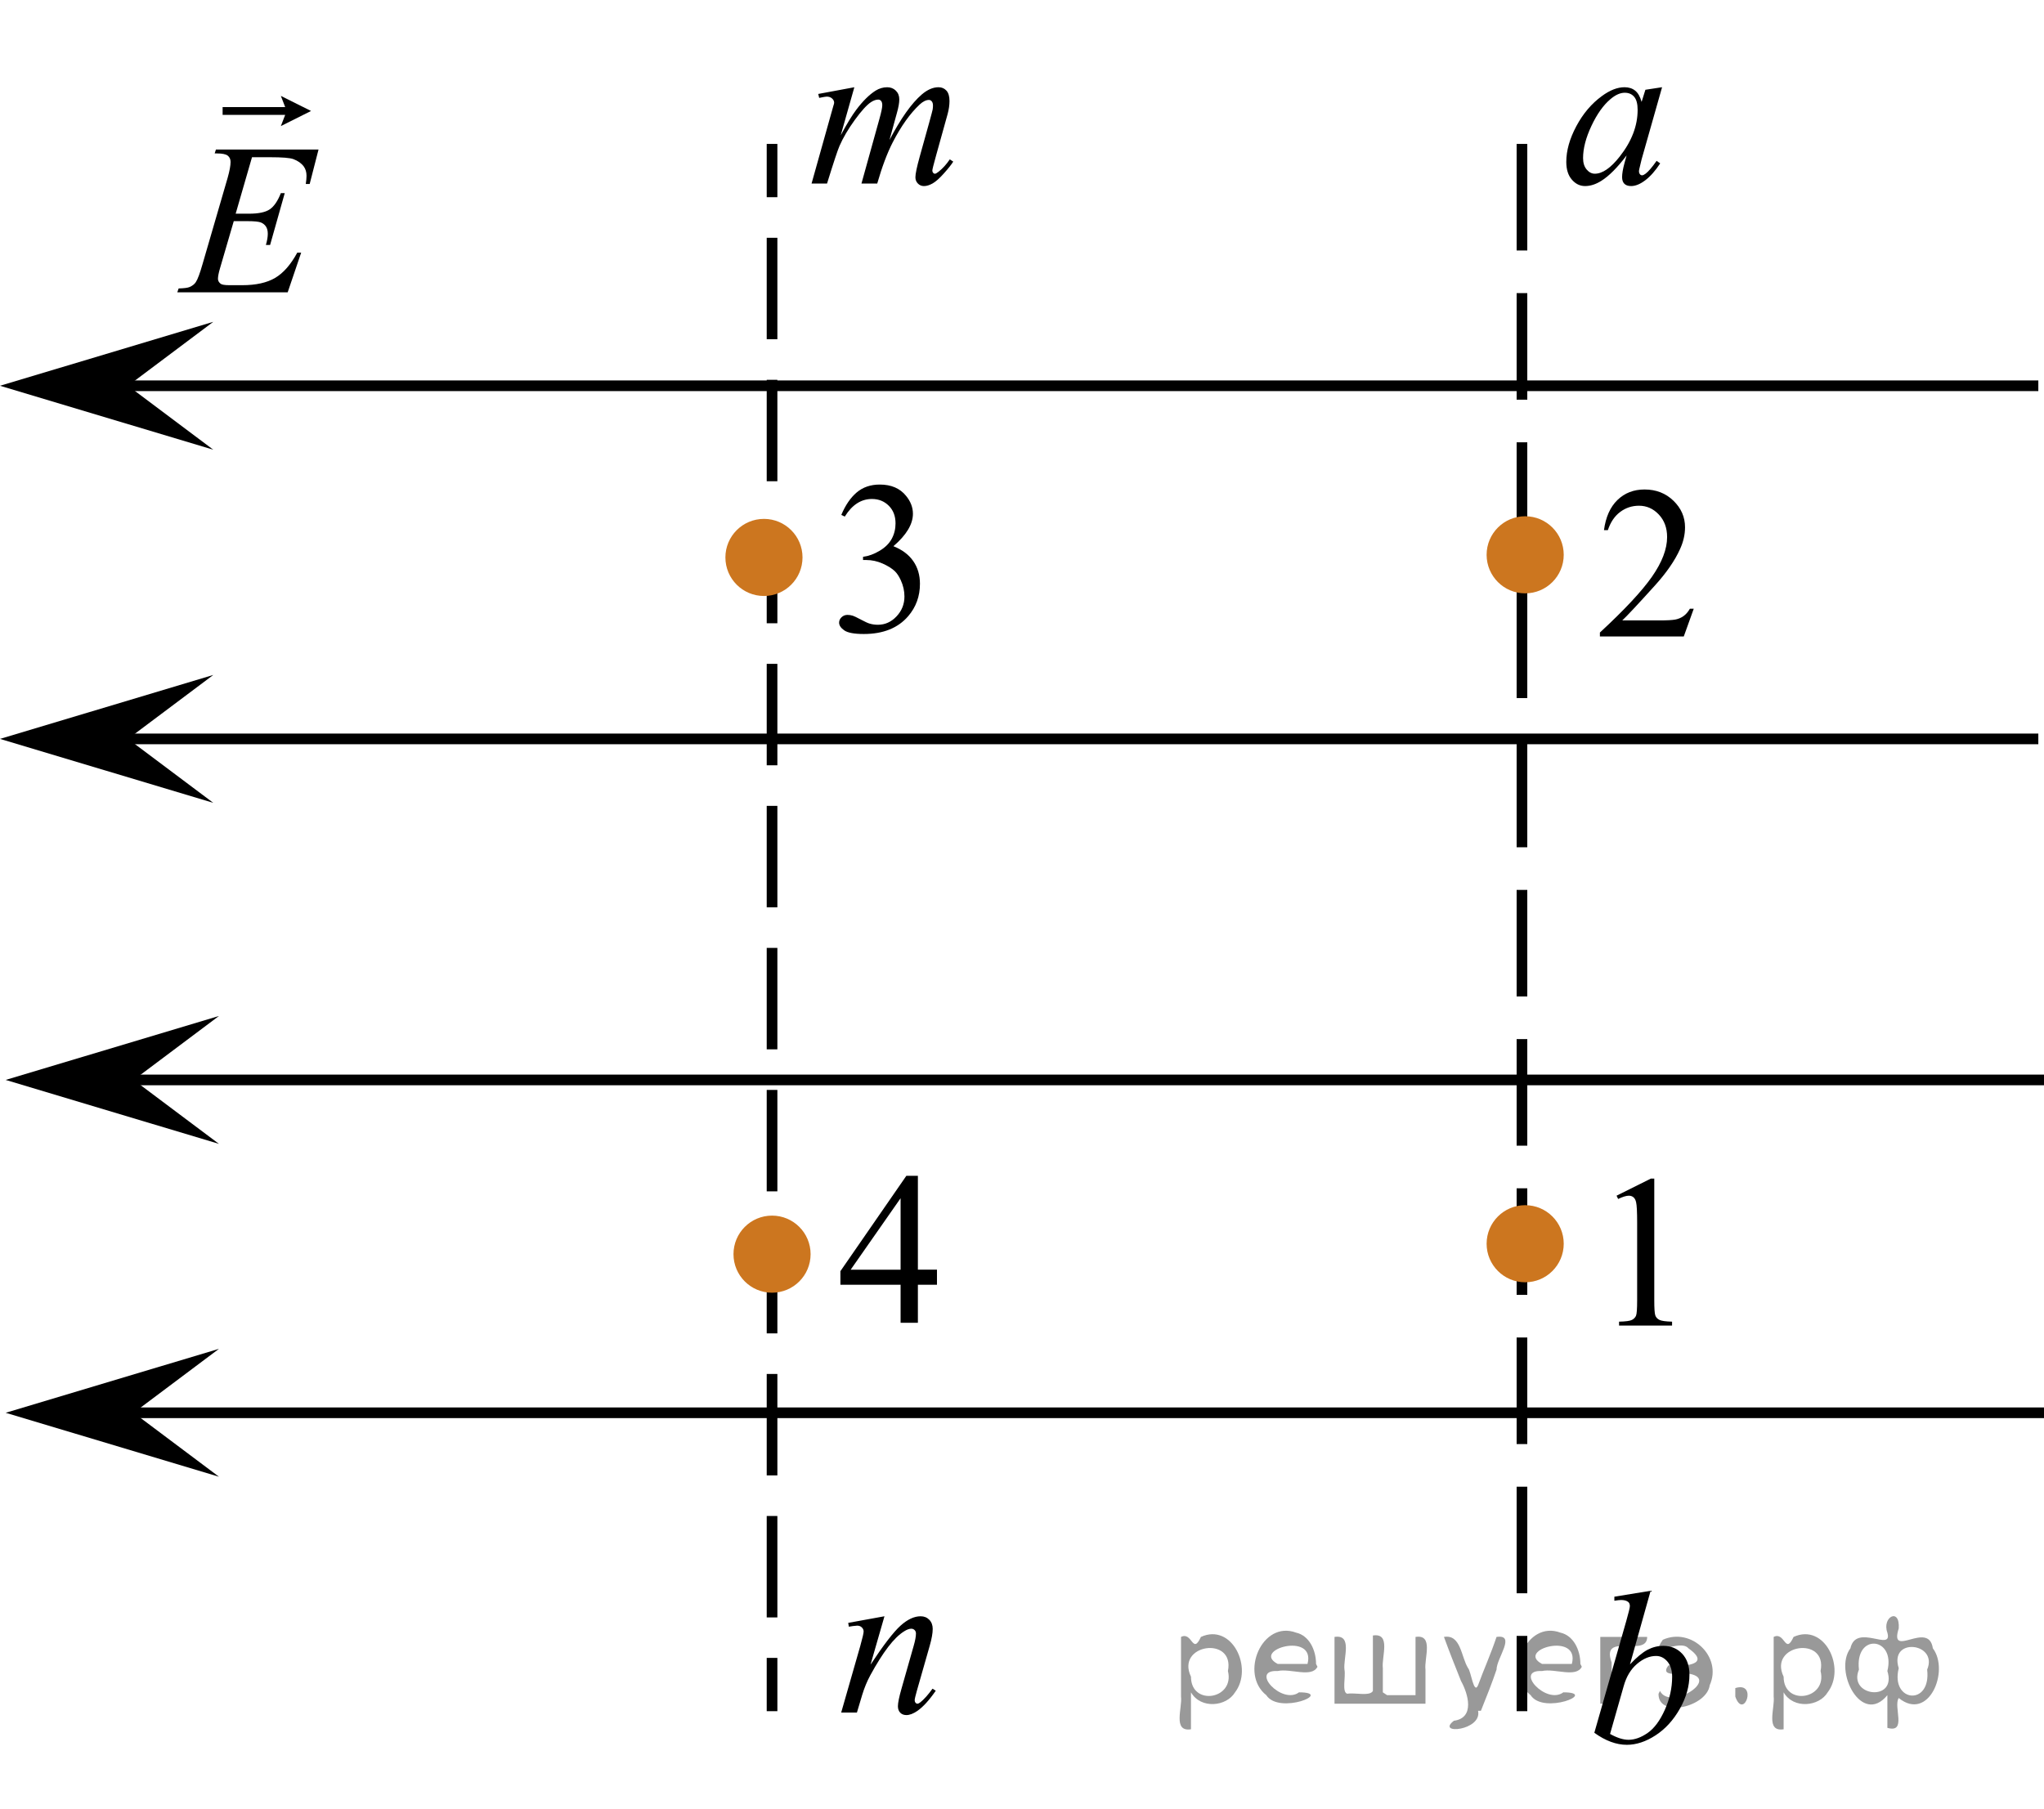 <?xml version="1.0" encoding="utf-8"?>
<!-- Generator: Adobe Illustrator 27.2.0, SVG Export Plug-In . SVG Version: 6.00 Build 0)  -->
<svg version="1.1" id="Layer_1" xmlns="http://www.w3.org/2000/svg" xmlns:xlink="http://www.w3.org/1999/xlink" x="0px" y="0px"
	 width="143.821px" height="127.322px" viewBox="0 0 143.821 127.322" enable-background="new 0 0 143.821 127.322"
	 xml:space="preserve">
<g>
	<g>
		
			<line fill="none" stroke="#000000" stroke-width="0.75" stroke-miterlimit="10" x1="54.323" y1="10.128" x2="54.323" y2="13.878"/>
		
			<line fill="none" stroke="#000000" stroke-width="0.75" stroke-miterlimit="10" stroke-dasharray="7.139,2.856" x1="54.323" y1="16.734" x2="54.323" y2="115.248"/>
		
			<line fill="none" stroke="#000000" stroke-width="0.75" stroke-miterlimit="10" x1="54.323" y1="116.676" x2="54.323" y2="120.426"/>
	</g>
</g>
<line fill="none" stroke="#000000" stroke-width="0.75" stroke-miterlimit="10" stroke-dasharray="7.5,3" x1="107.089" y1="10.128" x2="107.089" y2="120.426"/>
<line fill="none" stroke="#000000" stroke-width="0.75" stroke-miterlimit="10" x1="143.422" y1="27.149" x2="8.273" y2="27.149"/>
<line fill="none" stroke="#000000" stroke-width="0.75" stroke-miterlimit="10" x1="143.422" y1="52.001" x2="8.273" y2="52.001"/>
<polygon points="15.007,31.649 0,27.149 15.007,22.649 9.006,27.149 "/>
<polygon points="15.007,56.501 0,52.001 15.007,47.501 9.006,52.001 "/>
<line fill="none" stroke="#000000" stroke-width="0.75" stroke-miterlimit="10" x1="143.821" y1="76.001" x2="8.672" y2="76.001"/>
<polygon points="15.406,80.501 0.399,76.001 15.406,71.501 9.405,76.001 "/>
<line fill="none" stroke="#000000" stroke-width="0.75" stroke-miterlimit="10" x1="143.821" y1="99.426" x2="8.672" y2="99.426"/>
<polygon points="15.406,103.926 0.399,99.426 15.406,94.926 9.405,99.426 "/>
<circle fill="#CC761F" stroke="#CC761F" stroke-width="0.75" stroke-miterlimit="10" cx="53.754" cy="39.23" r="2.338"/>
<circle fill="#CC761F" stroke="#CC761F" stroke-width="0.75" stroke-miterlimit="10" cx="107.315" cy="87.529" r="2.338"/>
<circle fill="#CC761F" stroke="#CC761F" stroke-width="0.75" stroke-miterlimit="10" cx="107.315" cy="39.045" r="2.338"/>
<circle fill="#CC761F" stroke="#CC761F" stroke-width="0.75" stroke-miterlimit="10" cx="54.323" cy="88.263" r="2.338"/>
<g>
	<g>
		<g>
			<g>
				<g>
					<g>
						<g>
							<g>
								<g>
									<g>
										<g>
											<g>
												<g>
													<defs>
														<rect id="SVGID_1_" x="56.37" y="79.179" width="12.363" height="16.699"/>
													</defs>
													<clipPath id="SVGID_00000128459114839496848840000008905762868794749585_">
														<use xlink:href="#SVGID_1_"  overflow="visible"/>
													</clipPath>
													<g clip-path="url(#SVGID_00000128459114839496848840000008905762868794749585_)">
														<g enable-background="new    ">
															<path d="M65.928,89.355v1.062h-1.343v2.676H63.368V90.416h-4.235V89.46l4.641-6.712h0.811v6.606H65.928z
																 M63.368,89.355v-5.029l-3.512,5.029H63.368z"/>
														</g>
													</g>
												</g>
											</g>
										</g>
									</g>
								</g>
							</g>
						</g>
					</g>
				</g>
			</g>
		</g>
	</g>
</g>
<g>
	<g>
		<g>
			<g>
				<g>
					<g>
						<g>
							<g>
								<g>
									<g>
										<g>
											<g>
												<g>
													<defs>
														
															<rect id="SVGID_00000008854258030249732750000018429004730133087104_" x="56.37" y="30.535" width="12.362" height="18.08"/>
													</defs>
													<clipPath id="SVGID_00000106120735626681552220000015820196137507310740_">
														<use xlink:href="#SVGID_00000008854258030249732750000018429004730133087104_"  overflow="visible"/>
													</clipPath>
													<g clip-path="url(#SVGID_00000106120735626681552220000015820196137507310740_)">
														<g enable-background="new    ">
															<path d="M59.197,36.237c0.286-0.682,0.646-1.209,1.081-1.58c0.435-0.37,0.978-0.556,1.627-0.556
																c0.802,0,1.417,0.264,1.844,0.791c0.325,0.394,0.487,0.815,0.487,1.263
																c0,0.737-0.458,1.499-1.373,2.285c0.615,0.244,1.08,0.593,1.395,1.046s0.472,0.986,0.472,1.599
																c0,0.876-0.275,1.636-0.826,2.278c-0.718,0.836-1.759,1.255-3.121,1.255
																c-0.674,0-1.132-0.085-1.376-0.254c-0.244-0.17-0.365-0.352-0.365-0.546
																c0-0.144,0.058-0.272,0.173-0.381s0.255-0.164,0.417-0.164c0.123,0,0.248,0.019,0.377,0.06
																c0.084,0.025,0.273,0.116,0.568,0.273c0.295,0.157,0.499,0.25,0.612,0.28
																c0.182,0.055,0.377,0.082,0.583,0.082c0.501,0,0.938-0.196,1.31-0.59
																c0.371-0.394,0.557-0.859,0.557-1.397c0-0.394-0.086-0.777-0.258-1.15
																c-0.128-0.279-0.268-0.49-0.42-0.635c-0.212-0.199-0.502-0.38-0.871-0.542
																c-0.369-0.161-0.745-0.242-1.129-0.242h-0.236V39.187c0.389-0.05,0.778-0.191,1.169-0.426
																c0.391-0.233,0.675-0.516,0.852-0.844c0.177-0.329,0.266-0.69,0.266-1.083
																c0-0.513-0.158-0.928-0.476-1.244c-0.317-0.315-0.712-0.474-1.184-0.474
																c-0.763,0-1.399,0.413-1.911,1.239L59.197,36.237z"/>
														</g>
													</g>
												</g>
											</g>
										</g>
									</g>
								</g>
							</g>
						</g>
					</g>
				</g>
			</g>
		</g>
	</g>
</g>
<g>
	<g>
		<g>
			<defs>
				<rect id="SVGID_00000041296995338917809080000001525498207523413158_" x="111.131" y="79.364" width="9.53" height="16.699"/>
			</defs>
			<clipPath id="SVGID_00000049208481543471964810000017954011895083658674_">
				<use xlink:href="#SVGID_00000041296995338917809080000001525498207523413158_"  overflow="visible"/>
			</clipPath>
			<g clip-path="url(#SVGID_00000049208481543471964810000017954011895083658674_)">
				<g enable-background="new    ">
					<path d="M113.745,84.148l2.413-1.203h0.241v8.558c0,0.568,0.023,0.922,0.07,1.062
						c0.046,0.14,0.143,0.246,0.289,0.321c0.146,0.074,0.444,0.117,0.893,0.127v0.276h-3.73v-0.276
						c0.468-0.01,0.77-0.051,0.907-0.123c0.137-0.072,0.231-0.17,0.285-0.292s0.081-0.487,0.081-1.095v-5.471
						c0-0.737-0.024-1.211-0.073-1.42c-0.034-0.16-0.096-0.277-0.186-0.352
						c-0.09-0.075-0.199-0.112-0.325-0.112c-0.181,0-0.432,0.077-0.753,0.231L113.745,84.148z"/>
				</g>
			</g>
		</g>
	</g>
</g>
<g>
	<g>
		<g>
			<defs>
				
					<rect id="SVGID_00000067932878330410085200000000354601133841560485_" x="109.715" y="30.881" width="12.361" height="16.697"/>
			</defs>
			<clipPath id="SVGID_00000059294558427358273150000009358505389717168567_">
				<use xlink:href="#SVGID_00000067932878330410085200000000354601133841560485_"  overflow="visible"/>
			</clipPath>
			<g clip-path="url(#SVGID_00000059294558427358273150000009358505389717168567_)">
				<g enable-background="new    ">
					<path d="M119.176,42.841l-0.701,1.95h-5.902v-0.276c1.736-1.605,2.958-2.915,3.667-3.932
						s1.062-1.945,1.062-2.787c0-0.644-0.194-1.171-0.583-1.585c-0.389-0.413-0.854-0.62-1.395-0.62
						c-0.492,0-0.933,0.145-1.324,0.438c-0.391,0.291-0.68,0.719-0.867,1.281h-0.273
						c0.123-0.922,0.439-1.629,0.948-2.122c0.509-0.494,1.145-0.74,1.907-0.74c0.811,0,1.489,0.264,2.033,0.792
						s0.815,1.151,0.815,1.868c0,0.514-0.118,1.027-0.354,1.54c-0.364,0.808-0.954,1.662-1.77,2.563
						c-1.225,1.355-1.99,2.173-2.294,2.451h2.612c0.531,0,0.903-0.019,1.118-0.06
						c0.214-0.04,0.407-0.121,0.579-0.243c0.172-0.122,0.322-0.295,0.45-0.519H119.176z"/>
				</g>
			</g>
		</g>
	</g>
</g>
<g>
	<g>
		<g>
			<g>
				<g>
					<g>
						<g>
							<g>
								<g>
									<g>
										<g>
											<g>
												<g>
													<g>
														<defs>
															
																<rect id="SVGID_00000111179581195464590940000014289304373498424253_" x="107.315" y="3.159" width="13.744" height="13.938"/>
														</defs>
														<clipPath id="SVGID_00000062163543600184014880000014092167312611763618_">
															<use xlink:href="#SVGID_00000111179581195464590940000014289304373498424253_"  overflow="visible"/>
														</clipPath>
														<g clip-path="url(#SVGID_00000062163543600184014880000014092167312611763618_)">
															<g enable-background="new    ">
																<path d="M116.948,6.138l-1.44,5.076l-0.163,0.681c-0.015,0.065-0.022,0.12-0.022,0.165
																	c0,0.08,0.024,0.149,0.074,0.21c0.04,0.045,0.089,0.067,0.148,0.067c0.064,0,0.147-0.04,0.251-0.12
																	c0.192-0.144,0.448-0.444,0.768-0.898l0.251,0.18c-0.34,0.519-0.689,0.915-1.048,1.187
																	c-0.359,0.273-0.691,0.408-0.997,0.408c-0.211,0-0.37-0.054-0.476-0.161s-0.159-0.263-0.159-0.468
																	c0-0.244,0.054-0.566,0.162-0.966l0.155-0.561c-0.645,0.854-1.238,1.45-1.779,1.789
																	c-0.389,0.245-0.77,0.367-1.144,0.367c-0.359,0-0.669-0.151-0.93-0.453s-0.391-0.717-0.391-1.246
																	c0-0.794,0.235-1.631,0.705-2.512c0.47-0.881,1.066-1.586,1.79-2.115
																	c0.566-0.419,1.1-0.629,1.602-0.629c0.3,0,0.55,0.08,0.749,0.24
																	c0.199,0.159,0.351,0.424,0.454,0.793l0.266-0.854L116.948,6.138z M114.32,6.527
																	c-0.315,0-0.65,0.149-1.004,0.449c-0.502,0.424-0.949,1.053-1.34,1.887
																	c-0.392,0.833-0.587,1.587-0.587,2.261c0,0.339,0.084,0.607,0.251,0.805
																	c0.167,0.197,0.359,0.296,0.576,0.296c0.536,0,1.12-0.402,1.75-1.205
																	c0.842-1.068,1.262-2.164,1.262-3.287c0-0.424-0.081-0.731-0.244-0.921
																	C114.822,6.622,114.6,6.527,114.32,6.527z"/>
															</g>
														</g>
													</g>
												</g>
											</g>
										</g>
									</g>
								</g>
							</g>
						</g>
					</g>
				</g>
			</g>
		</g>
	</g>
</g>
<g>
	<g>
		<g>
			<g>
				<g>
					<g>
						<g>
							<g>
								<g>
									<g>
										<g>
											<g>
												<g>
													<g>
														<defs>
															
																<rect id="SVGID_00000104688260598395156120000017513759662852839345_" x="109.719" y="108.657" width="12.354" height="18.146"/>
														</defs>
														<clipPath id="SVGID_00000038414475004572441000000015385494041965068448_">
															<use xlink:href="#SVGID_00000104688260598395156120000017513759662852839345_"  overflow="visible"/>
														</clipPath>
														<g clip-path="url(#SVGID_00000038414475004572441000000015385494041965068448_)">
															<g enable-background="new    ">
																<path d="M116.143,111.952l-1.454,5.181c0.472-0.5,0.884-0.843,1.236-1.027s0.719-0.277,1.103-0.277
																	c0.541,0,0.983,0.183,1.328,0.547c0.344,0.365,0.517,0.86,0.517,1.484
																	c0,0.806-0.226,1.606-0.679,2.403c-0.453,0.798-1.02,1.418-1.704,1.863s-1.357,0.667-2.022,0.667
																	c-0.743,0-1.505-0.282-2.287-0.847l2.243-7.851c0.172-0.605,0.258-0.959,0.258-1.065
																	c0-0.13-0.04-0.228-0.118-0.292c-0.113-0.09-0.28-0.136-0.501-0.136
																	c-0.103,0-0.261,0.018-0.472,0.053v-0.285L116.143,111.952z M113.288,122.028
																	c0.492,0.275,0.925,0.412,1.299,0.412c0.433,0,0.881-0.161,1.346-0.483s0.868-0.866,1.21-1.631
																	s0.513-1.537,0.513-2.316c0-0.46-0.112-0.819-0.335-1.08c-0.224-0.26-0.488-0.39-0.793-0.39
																	c-0.457,0-0.905,0.186-1.343,0.559c-0.438,0.373-0.75,0.892-0.936,1.556L113.288,122.028z"/>
															</g>
														</g>
													</g>
												</g>
											</g>
										</g>
									</g>
								</g>
							</g>
						</g>
					</g>
				</g>
			</g>
		</g>
	</g>
</g>
<g>
	<g>
		<g>
			<g>
				<g>
					<g>
						<g>
							<g>
								<g>
									<g>
										<g>
											<g>
												<g>
													<g>
														<defs>
															
																<rect id="SVGID_00000084511176308825980230000005882762212890709891_" x="56.362" y="110.762" width="12.361" height="13.936"/>
														</defs>
														<clipPath id="SVGID_00000059282077315150854650000011245410820219387582_">
															<use xlink:href="#SVGID_00000084511176308825980230000005882762212890709891_"  overflow="visible"/>
														</clipPath>
														<g clip-path="url(#SVGID_00000059282077315150854650000011245410820219387582_)">
															<g enable-background="new    ">
																<path d="M62.233,113.747l-0.981,3.406c0.919-1.393,1.624-2.308,2.114-2.747
																	c0.489-0.44,0.96-0.659,1.413-0.659c0.246,0,0.449,0.083,0.609,0.247
																	c0.16,0.165,0.24,0.38,0.24,0.644c0,0.299-0.071,0.698-0.214,1.197l-0.9,3.151
																	c-0.103,0.365-0.155,0.587-0.155,0.667c0,0.069,0.019,0.128,0.059,0.176
																	c0.039,0.048,0.081,0.071,0.126,0.071c0.059,0,0.13-0.032,0.214-0.098
																	c0.261-0.21,0.546-0.529,0.856-0.958l0.229,0.142c-0.458,0.664-0.89,1.139-1.298,1.423
																	c-0.286,0.194-0.541,0.292-0.768,0.292c-0.182,0-0.327-0.057-0.435-0.169
																	c-0.108-0.111-0.162-0.263-0.162-0.452c0-0.24,0.084-0.651,0.251-1.235l0.856-3.01
																	c0.108-0.374,0.162-0.666,0.162-0.876c0-0.1-0.032-0.181-0.096-0.243s-0.143-0.094-0.236-0.094
																	c-0.138,0-0.302,0.06-0.494,0.18c-0.364,0.225-0.743,0.596-1.136,1.112s-0.809,1.177-1.247,1.98
																	c-0.231,0.425-0.423,0.889-0.576,1.393l-0.369,1.235h-1.107l1.343-4.686
																	c0.157-0.564,0.236-0.903,0.236-1.018c0-0.11-0.043-0.206-0.129-0.289
																	c-0.086-0.082-0.193-0.123-0.321-0.123c-0.059,0-0.162,0.01-0.31,0.03l-0.28,0.045l-0.044-0.27
																	L62.233,113.747z"/>
															</g>
														</g>
													</g>
												</g>
											</g>
										</g>
									</g>
								</g>
							</g>
						</g>
					</g>
				</g>
			</g>
		</g>
	</g>
</g>
<g>
	<g>
		<g>
			<g>
				<g>
					<g>
						<g>
							<g>
								<g>
									<g>
										<g>
											<g>
												<g>
													<g>
														<defs>
															
																<rect id="SVGID_00000003066927490537806640000004911299861427055523_" x="54.323" y="3.159" width="16.438" height="13.938"/>
														</defs>
														<clipPath id="SVGID_00000152970183562239838160000017381593933611427465_">
															<use xlink:href="#SVGID_00000003066927490537806640000004911299861427055523_"  overflow="visible"/>
														</clipPath>
														<g clip-path="url(#SVGID_00000152970183562239838160000017381593933611427465_)">
															<g enable-background="new    ">
																<path d="M60.114,6.14l-0.957,3.377c0.427-0.794,0.79-1.391,1.089-1.789
																	c0.466-0.619,0.92-1.068,1.361-1.348c0.26-0.16,0.532-0.24,0.817-0.24
																	c0.245,0,0.449,0.08,0.61,0.24c0.162,0.159,0.243,0.364,0.243,0.613
																	c0,0.245-0.057,0.565-0.169,0.959l-0.522,1.901c0.799-1.522,1.557-2.591,2.273-3.204
																	c0.398-0.34,0.79-0.51,1.177-0.51c0.226,0,0.411,0.079,0.556,0.236
																	c0.144,0.157,0.217,0.4,0.217,0.73c0,0.29-0.044,0.597-0.132,0.921l-0.81,2.912
																	c-0.176,0.634-0.265,0.986-0.265,1.056c0,0.07,0.022,0.13,0.066,0.18
																	c0.029,0.035,0.068,0.053,0.118,0.053c0.049,0,0.135-0.048,0.257-0.143
																	c0.28-0.22,0.542-0.509,0.787-0.868l0.243,0.157c-0.123,0.199-0.34,0.474-0.651,0.823
																	s-0.578,0.587-0.798,0.711c-0.221,0.125-0.424,0.188-0.61,0.188c-0.172,0-0.315-0.06-0.431-0.18
																	s-0.173-0.267-0.173-0.441c0-0.24,0.101-0.722,0.302-1.445l0.669-2.403
																	c0.152-0.554,0.233-0.86,0.243-0.92c0.015-0.095,0.022-0.188,0.022-0.277
																	c0-0.125-0.027-0.222-0.081-0.292c-0.059-0.07-0.125-0.104-0.199-0.104
																	c-0.206,0-0.424,0.107-0.655,0.321c-0.677,0.634-1.31,1.522-1.898,2.665
																	c-0.387,0.754-0.75,1.72-1.089,2.897H60.615l1.258-4.529c0.137-0.489,0.206-0.815,0.206-0.981
																	c0-0.135-0.027-0.234-0.081-0.3c-0.054-0.065-0.121-0.097-0.199-0.097
																	c-0.162,0-0.334,0.06-0.515,0.18c-0.294,0.194-0.673,0.611-1.137,1.25s-0.823,1.25-1.078,1.834
																	c-0.123,0.274-0.415,1.155-0.876,2.643h-1.089l1.361-4.852l0.177-0.628
																	c0.034-0.095,0.051-0.165,0.051-0.21c0-0.109-0.049-0.208-0.147-0.296
																	c-0.098-0.087-0.223-0.131-0.376-0.131c-0.064,0-0.24,0.03-0.53,0.09l-0.066-0.277L60.114,6.14
																	z"/>
															</g>
														</g>
													</g>
												</g>
											</g>
										</g>
									</g>
								</g>
							</g>
						</g>
					</g>
				</g>
			</g>
		</g>
	</g>
</g>
<g>
	<g>
		<defs>
			<rect id="SVGID_00000105401596206130037510000016770740430397203374_" x="9.695" y="2.487" width="16.56" height="20.7"/>
		</defs>
		<clipPath id="SVGID_00000055670459925125609030000008376600601913567391_">
			<use xlink:href="#SVGID_00000105401596206130037510000016770740430397203374_"  overflow="visible"/>
		</clipPath>
		<g clip-path="url(#SVGID_00000055670459925125609030000008376600601913567391_)">
		</g>
	</g>
	<g>
		<defs>
			<polygon id="SVGID_00000132784213230287632160000016839685519373864327_" points="9.847,23.339 26.407,23.339 26.407,2.639 
				9.847,2.639 9.847,23.339 			"/>
		</defs>
		<clipPath id="SVGID_00000013174650735687968140000008664642956585499265_">
			<use xlink:href="#SVGID_00000132784213230287632160000016839685519373864327_"  overflow="visible"/>
		</clipPath>
		<g clip-path="url(#SVGID_00000013174650735687968140000008664642956585499265_)">
			<path d="M17.731,11.066l-1.149,3.973h0.941c0.672,0,1.159-0.102,1.46-0.308
				c0.301-0.205,0.56-0.585,0.778-1.138h0.274l-1.03,3.647h-0.296c0.089-0.306,0.133-0.568,0.133-0.786
				c0-0.212-0.043-0.383-0.129-0.511c-0.086-0.129-0.205-0.224-0.356-0.286c-0.151-0.061-0.468-0.093-0.953-0.093
				h-0.956l-0.971,3.328c-0.094,0.321-0.141,0.566-0.141,0.734c0,0.128,0.062,0.242,0.185,0.341
				c0.084,0.069,0.294,0.104,0.63,0.104h0.89c0.963,0,1.735-0.17,2.316-0.512
				c0.581-0.341,1.101-0.934,1.56-1.779h0.274l-0.949,2.794h-7.768l0.096-0.274
				c0.385-0.01,0.645-0.044,0.778-0.103c0.198-0.089,0.341-0.203,0.43-0.341
				c0.134-0.203,0.291-0.628,0.475-1.275l1.764-6.064c0.138-0.489,0.207-0.862,0.207-1.119
				c0-0.188-0.065-0.335-0.196-0.441c-0.131-0.106-0.387-0.159-0.768-0.159h-0.155l0.089-0.274h7.219l-0.623,2.424
				h-0.274c0.035-0.228,0.052-0.417,0.052-0.571c0-0.262-0.065-0.482-0.193-0.66
				c-0.168-0.227-0.413-0.4-0.734-0.519c-0.237-0.089-0.783-0.133-1.638-0.133H17.731z"/>
		</g>
		<g clip-path="url(#SVGID_00000013174650735687968140000008664642956585499265_)">
			<path d="M19.762,8.873l0.304-0.789h-4.402V7.537h4.402L19.762,6.748l2.125,1.062L19.762,8.873z"/>
		</g>
	</g>
</g>
<g style="stroke:none;fill:#000;fill-opacity:0.4" > <path d="m 83.8,119.2 c 0,0.8 0,1.6 0,2.5 -1.3,0.2 -0.6,-1.5 -0.7,-2.3 0,-1.4 0,-2.8 0,-4.2 0.8,-0.4 0.8,1.3 1.4,0.0 2.2,-1.0 3.7,2.2 2.4,3.9 -0.6,1.0 -2.4,1.2 -3.1,0.0 z m 2.6,-1.6 c 0.5,-2.5 -3.7,-1.9 -2.6,0.4 0.0,2.1 3.1,1.6 2.6,-0.4 z" /> <path d="m 92.7,117.3 c -0.4,0.8 -1.9,0.1 -2.8,0.3 -2.0,-0.1 0.3,2.4 1.5,1.5 2.5,0.0 -1.4,1.6 -2.3,0.2 -1.9,-1.5 -0.3,-5.3 2.1,-4.4 0.9,0.2 1.4,1.2 1.4,2.2 z m -0.7,-0.2 c 0.6,-2.3 -4.0,-1.0 -2.1,0.0 0.7,0 1.4,-0.0 2.1,-0.0 z" /> <path d="m 97.6,119.3 c 0.6,0 1.3,0 2.0,0 0,-1.3 0,-2.7 0,-4.1 1.3,-0.2 0.6,1.5 0.7,2.3 0,0.8 0,1.6 0,2.4 -2.1,0 -4.2,0 -6.4,0 0,-1.5 0,-3.1 0,-4.7 1.3,-0.2 0.6,1.5 0.7,2.3 0.1,0.5 -0.2,1.6 0.2,1.7 0.5,-0.1 1.6,0.2 1.8,-0.2 0,-1.3 0,-2.6 0,-3.9 1.3,-0.2 0.6,1.5 0.7,2.3 0,0.5 0,1.1 0,1.7 z" /> <path d="m 104.0,120.4 c 0.3,1.4 -3.0,1.7 -1.7,0.7 1.5,-0.2 1.0,-1.9 0.5,-2.8 -0.4,-1.0 -0.8,-2.0 -1.2,-3.1 1.2,-0.2 1.2,1.4 1.7,2.2 0.2,0.2 0.4,1.9 0.7,1.2 0.4,-1.1 0.9,-2.2 1.3,-3.4 1.4,-0.2 0.0,1.5 -0.0,2.3 -0.3,0.9 -0.7,1.9 -1.1,2.9 z" /> <path d="m 111.3,117.3 c -0.4,0.8 -1.9,0.1 -2.8,0.3 -2.0,-0.1 0.3,2.4 1.5,1.5 2.5,0.0 -1.4,1.6 -2.3,0.2 -1.9,-1.5 -0.3,-5.3 2.1,-4.4 0.9,0.2 1.4,1.2 1.4,2.2 z m -0.7,-0.2 c 0.6,-2.3 -4.0,-1.0 -2.1,0.0 0.7,0 1.4,-0.0 2.1,-0.0 z" /> <path d="m 112.6,119.9 c 0,-1.5 0,-3.1 0,-4.7 1.1,0 2.2,0 3.3,0 0.0,1.5 -3.3,-0.4 -2.5,1.8 0,0.9 0,1.9 0,2.9 -0.2,0 -0.5,0 -0.7,0 z" /> <path d="m 116.8,119.0 c 0.7,1.4 4.2,-0.8 2.1,-1.2 -0.5,-0.1 -2.2,0.3 -1.5,-0.6 1.0,0.1 3.1,0.0 1.4,-1.2 -0.6,-0.7 -2.8,0.8 -1.8,-0.6 2.0,-0.9 4.2,1.2 3.3,3.2 -0.2,1.5 -3.5,2.3 -3.6,0.7 l 0,-0.1 0,-0.0 0,0 z" /> <path d="m 122.1,118.8 c 1.6,-0.5 0.6,2.3 -0.0,0.6 -0.0,-0.2 0.0,-0.4 0.0,-0.6 z" /> <path d="m 125.5,119.2 c 0,0.8 0,1.6 0,2.5 -1.3,0.2 -0.6,-1.5 -0.7,-2.3 0,-1.4 0,-2.8 0,-4.2 0.8,-0.4 0.8,1.3 1.4,0.0 2.2,-1.0 3.7,2.2 2.4,3.9 -0.6,1.0 -2.4,1.2 -3.1,0.0 z m 2.6,-1.6 c 0.5,-2.5 -3.7,-1.9 -2.6,0.4 0.0,2.1 3.1,1.6 2.6,-0.4 z" /> <path d="m 130.8,117.5 c -0.8,1.9 2.7,2.3 2.0,0.1 0.6,-2.4 -2.3,-2.7 -2.0,-0.1 z m 2.0,4.2 c 0,-0.8 0,-1.6 0,-2.4 -1.8,2.2 -3.8,-1.7 -2.6,-3.3 0.4,-1.8 3.0,0.3 2.6,-1.1 -0.4,-1.1 0.9,-1.8 0.8,-0.3 -0.7,2.2 2.1,-0.6 2.4,1.4 1.2,1.6 -0.3,5.2 -2.4,3.5 -0.4,0.6 0.6,2.5 -0.8,2.1 z m 2.8,-4.2 c 0.8,-1.9 -2.7,-2.3 -2.0,-0.1 -0.6,2.4 2.3,2.7 2.0,0.1 z" /> </g></svg>

<!--File created and owned by https://sdamgia.ru. Copying is prohibited. All rights reserved.-->
